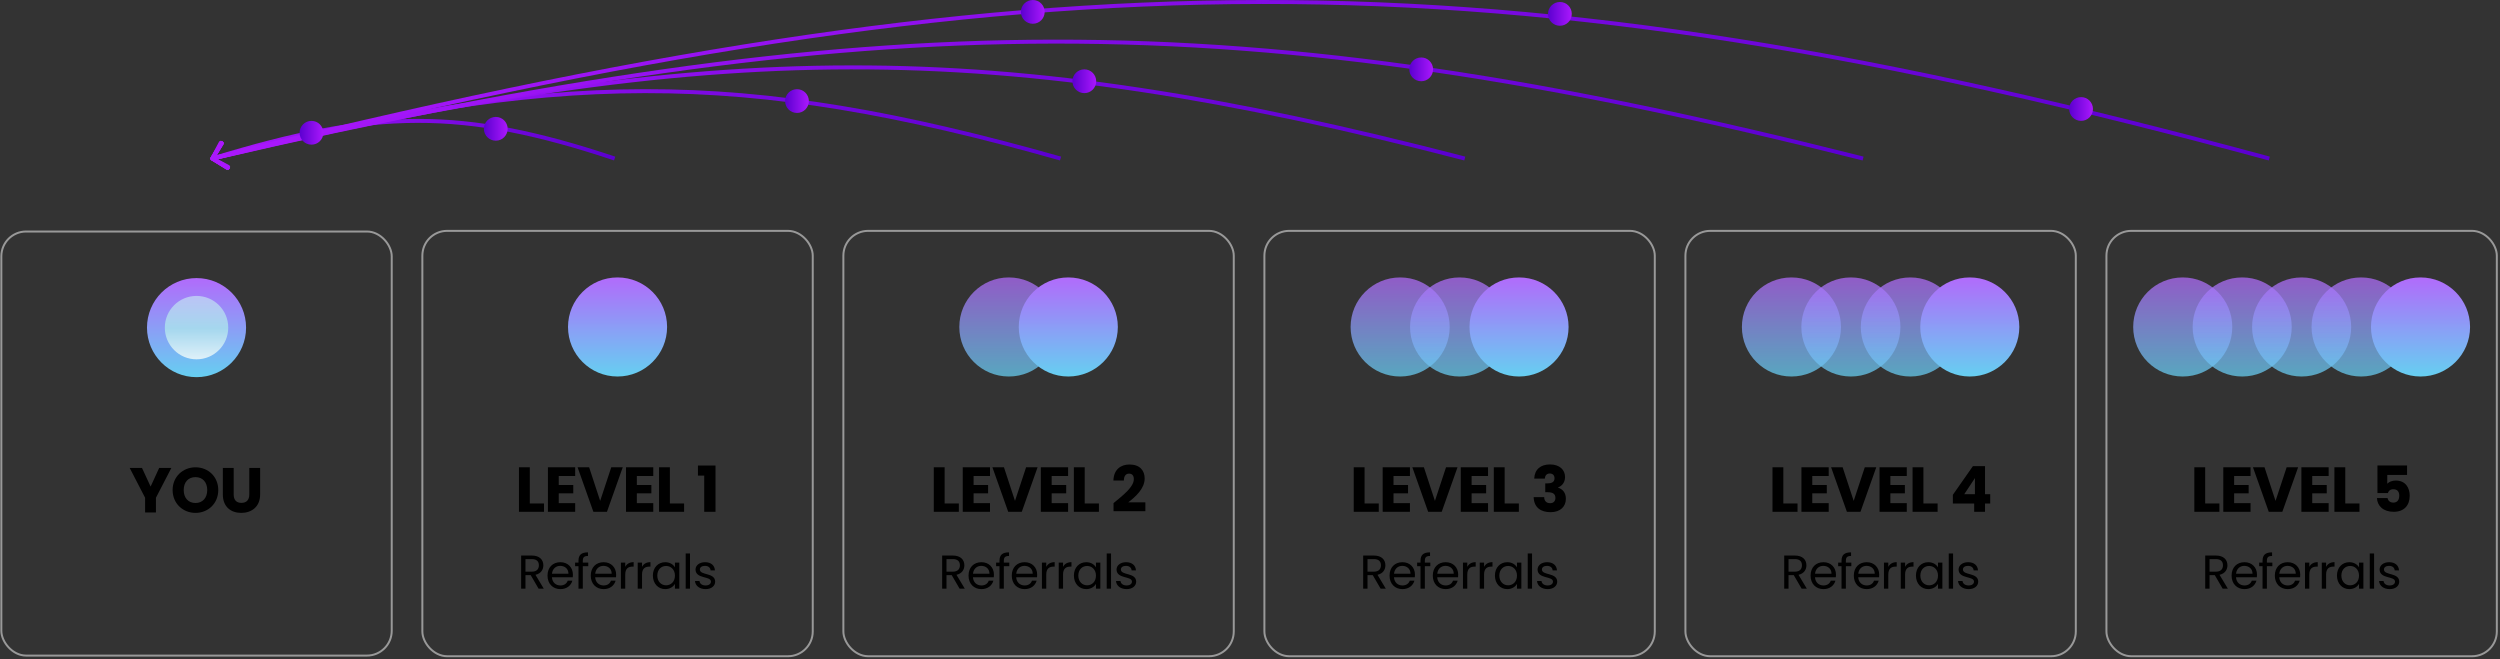 <svg width="1073" height="283" viewBox="0 0 1073 283" fill="none" xmlns="http://www.w3.org/2000/svg">
<rect x="0" y="0" width="1073" height="283" fill="#333333" stroke="none"/>
<rect x="0.575" y="99.364" width="167.552" height="182.011" rx="10.632" stroke="#999999" stroke-width="0.851"/>
<circle cx="84.351" cy="140.614" r="17.436" fill="url(#paint0_linear_4006_7017)" stroke="url(#paint1_linear_4006_7017)" stroke-width="7.655"/>
<path d="M62.277 213.63L55.663 200.838H60.943L64.645 208.839L68.319 200.838H73.544L66.931 213.63V219.944H62.277V213.63ZM93.682 210.336C93.682 216.079 89.327 220.134 83.911 220.134C78.495 220.134 74.086 216.079 74.086 210.336C74.086 204.594 78.495 200.566 83.911 200.566C89.355 200.566 93.682 204.594 93.682 210.336ZM78.849 210.336C78.849 213.684 80.808 215.889 83.911 215.889C86.96 215.889 88.946 213.684 88.946 210.336C88.946 206.934 86.96 204.784 83.911 204.784C80.808 204.784 78.849 206.934 78.849 210.336ZM95.645 212.242V200.838H100.299V212.269C100.299 214.528 101.415 215.834 103.62 215.834C105.824 215.834 106.995 214.528 106.995 212.269V200.838H111.649V212.242C111.649 217.522 107.947 220.134 103.538 220.134C99.102 220.134 95.645 217.522 95.645 212.242Z" fill="black"/>
<rect x="181.277" y="99.085" width="167.552" height="182.568" rx="10.632" stroke="#999999" stroke-width="0.851"/>
<circle cx="265.053" cy="140.336" r="21.263" fill="url(#paint2_linear_4006_7017)"/>
<path d="M222.737 200.56H227.392V216.073H233.488V219.666H222.737V200.56ZM246.867 200.56V204.288H239.818V208.153H246.05V211.746H239.818V215.937H246.867V219.666H235.164V200.56H246.867ZM257.591 214.985L262.353 200.56H267.28L260.503 219.666H254.678L247.901 200.56H252.855L257.591 214.985ZM280.384 200.56V204.288H273.334V208.153H279.567V211.746H273.334V215.937H280.384V219.666H268.68V200.56H280.384ZM282.861 200.56H287.515V216.073H293.611V219.666H282.861V200.56ZM302.252 219.666V204.125H299.557V199.798H307.096V219.666H302.252Z" fill="black"/>
<path d="M231.289 242.623C231.289 241.01 230.391 239.969 228.268 239.969H225.533V245.358H228.268C230.37 245.358 231.289 244.215 231.289 242.623ZM223.675 238.438H228.268C231.615 238.438 233.208 240.296 233.208 242.623C233.208 244.44 232.207 246.175 229.819 246.705L233.391 252.666H231.166L227.778 246.848H225.533V252.666H223.675V238.438ZM240.442 242.868C238.625 242.868 237.115 244.072 236.91 246.256H243.973C243.994 244.072 242.361 242.868 240.442 242.868ZM245.667 249.216C245.096 251.257 243.3 252.849 240.523 252.849C237.339 252.849 234.992 250.604 234.992 247.052C234.992 243.521 237.257 241.296 240.523 241.296C243.769 241.296 245.892 243.582 245.892 246.644C245.892 247.052 245.871 247.379 245.831 247.767H236.89C237.033 250.033 238.625 251.278 240.523 251.278C242.197 251.278 243.259 250.42 243.667 249.216H245.667ZM248.283 252.666V243.011H246.833V241.48H248.283V240.684C248.283 238.193 249.507 237.071 252.365 237.071V238.622C250.691 238.622 250.14 239.234 250.14 240.684V241.48H252.488V243.011H250.14V252.666H248.283ZM259.001 242.868C257.184 242.868 255.674 244.072 255.47 246.256H262.533C262.553 244.072 260.92 242.868 259.001 242.868ZM264.227 249.216C263.655 251.257 261.859 252.849 259.083 252.849C255.898 252.849 253.551 250.604 253.551 247.052C253.551 243.521 255.817 241.296 259.083 241.296C262.328 241.296 264.451 243.582 264.451 246.644C264.451 247.052 264.431 247.379 264.39 247.767H255.449C255.592 250.033 257.184 251.278 259.083 251.278C260.757 251.278 261.818 250.42 262.226 249.216H264.227ZM268.352 246.583V252.666H266.495V241.48H268.352V243.296C268.985 242.051 270.19 241.276 271.965 241.276V243.194H271.476C269.7 243.194 268.352 243.99 268.352 246.583ZM275.559 246.583V252.666H273.702V241.48H275.559V243.296C276.192 242.051 277.396 241.276 279.172 241.276V243.194H278.682C276.906 243.194 275.559 243.99 275.559 246.583ZM280.214 247.032C280.214 243.541 282.521 241.296 285.521 241.296C287.603 241.296 289.032 242.357 289.685 243.521V241.48H291.563V252.666H289.685V250.584C289.012 251.788 287.563 252.849 285.501 252.849C282.521 252.849 280.214 250.502 280.214 247.032ZM289.685 247.052C289.685 244.46 287.93 242.909 285.889 242.909C283.847 242.909 282.112 244.399 282.112 247.032C282.112 249.665 283.847 251.216 285.889 251.216C287.93 251.216 289.685 249.686 289.685 247.052ZM294.294 252.666V237.561H296.152V252.666H294.294ZM306.952 249.624C306.952 251.461 305.339 252.849 302.869 252.849C300.257 252.849 298.419 251.421 298.297 249.379H300.216C300.318 250.461 301.277 251.278 302.849 251.278C304.319 251.278 305.135 250.543 305.135 249.624C305.135 247.134 298.521 248.583 298.521 244.419C298.521 242.704 300.134 241.296 302.624 241.296C305.094 241.296 306.727 242.623 306.85 244.807H304.992C304.911 243.684 304.053 242.868 302.563 242.868C301.196 242.868 300.379 243.521 300.379 244.419C300.379 247.073 306.87 245.623 306.952 249.624Z" fill="black"/>
<rect x="361.978" y="99.085" width="167.552" height="182.568" rx="10.632" stroke="#999999" stroke-width="0.851"/>
<circle cx="432.997" cy="140.336" r="21.263" fill="url(#paint3_linear_4006_7017)" fill-opacity="0.74"/>
<circle cx="458.512" cy="140.336" r="21.263" fill="url(#paint4_linear_4006_7017)"/>
<path d="M400.781 200.56H405.436V216.073H411.532V219.666H400.781V200.56ZM424.911 200.56V204.288H417.862V208.153H424.094V211.746H417.862V215.937H424.911V219.666H413.208V200.56H424.911ZM435.634 214.985L440.397 200.56H445.324L438.547 219.666H432.722L425.945 200.56H430.899L435.634 214.985ZM458.428 200.56V204.288H451.378V208.153H457.611V211.746H451.378V215.937H458.428V219.666H446.724V200.56H458.428ZM460.905 200.56H465.559V216.073H471.655V219.666H460.905V200.56ZM477.928 219.394V215.937C482.147 212.453 486.637 208.997 486.637 205.649C486.637 204.207 485.984 203.281 484.569 203.281C483.181 203.281 482.364 204.37 482.364 206.248H477.874C478.01 201.431 481.14 199.362 484.759 199.362C489.277 199.362 491.291 202.002 491.291 205.35C491.291 209.704 487.399 213.188 484.242 215.61H491.591V219.394H477.928Z" fill="black"/>
<path d="M411.991 242.623C411.991 241.01 411.093 239.969 408.97 239.969H406.234V245.358H408.97C411.072 245.358 411.991 244.215 411.991 242.623ZM404.377 238.438H408.97C412.317 238.438 413.909 240.296 413.909 242.623C413.909 244.44 412.909 246.175 410.521 246.705L414.093 252.666H411.868L408.48 246.848H406.234V252.666H404.377V238.438ZM421.144 242.868C419.327 242.868 417.816 244.072 417.612 246.256H424.675C424.695 244.072 423.062 242.868 421.144 242.868ZM426.369 249.216C425.798 251.257 424.001 252.849 421.225 252.849C418.041 252.849 415.693 250.604 415.693 247.052C415.693 243.521 417.959 241.296 421.225 241.296C424.471 241.296 426.594 243.582 426.594 246.644C426.594 247.052 426.573 247.379 426.533 247.767H417.592C417.735 250.033 419.327 251.278 421.225 251.278C422.899 251.278 423.961 250.42 424.369 249.216H426.369ZM428.984 252.666V243.011H427.535V241.48H428.984V240.684C428.984 238.193 430.209 237.071 433.067 237.071V238.622C431.393 238.622 430.842 239.234 430.842 240.684V241.48H433.189V243.011H430.842V252.666H428.984ZM439.703 242.868C437.886 242.868 436.376 244.072 436.172 246.256H443.234C443.255 244.072 441.622 242.868 439.703 242.868ZM444.929 249.216C444.357 251.257 442.561 252.849 439.785 252.849C436.6 252.849 434.253 250.604 434.253 247.052C434.253 243.521 436.519 241.296 439.785 241.296C443.03 241.296 445.153 243.582 445.153 246.644C445.153 247.052 445.133 247.379 445.092 247.767H436.151C436.294 250.033 437.886 251.278 439.785 251.278C441.458 251.278 442.52 250.42 442.928 249.216H444.929ZM449.054 246.583V252.666H447.197V241.48H449.054V243.296C449.687 242.051 450.891 241.276 452.667 241.276V243.194H452.177C450.402 243.194 449.054 243.99 449.054 246.583ZM456.261 246.583V252.666H454.403V241.48H456.261V243.296C456.894 242.051 458.098 241.276 459.874 241.276V243.194H459.384C457.608 243.194 456.261 243.99 456.261 246.583ZM460.916 247.032C460.916 243.541 463.222 241.296 466.223 241.296C468.305 241.296 469.734 242.357 470.387 243.521V241.48H472.265V252.666H470.387V250.584C469.714 251.788 468.264 252.849 466.203 252.849C463.222 252.849 460.916 250.502 460.916 247.032ZM470.387 247.052C470.387 244.46 468.632 242.909 466.591 242.909C464.549 242.909 462.814 244.399 462.814 247.032C462.814 249.665 464.549 251.216 466.591 251.216C468.632 251.216 470.387 249.686 470.387 247.052ZM474.996 252.666V237.561H476.854V252.666H474.996ZM487.654 249.624C487.654 251.461 486.041 252.849 483.571 252.849C480.958 252.849 479.121 251.421 478.999 249.379H480.918C481.02 250.461 481.979 251.278 483.551 251.278C485.02 251.278 485.837 250.543 485.837 249.624C485.837 247.134 479.223 248.583 479.223 244.419C479.223 242.704 480.836 241.296 483.326 241.296C485.796 241.296 487.429 242.623 487.552 244.807H485.694C485.612 243.684 484.755 242.868 483.265 242.868C481.897 242.868 481.081 243.521 481.081 244.419C481.081 247.073 487.572 245.623 487.654 249.624Z" fill="black"/>
<rect x="542.68" y="99.085" width="167.552" height="182.568" rx="10.632" stroke="#999999" stroke-width="0.851"/>
<circle cx="600.941" cy="140.336" r="21.263" fill="url(#paint5_linear_4006_7017)" fill-opacity="0.74"/>
<circle cx="626.456" cy="140.336" r="21.263" fill="url(#paint6_linear_4006_7017)" fill-opacity="0.74"/>
<circle cx="651.972" cy="140.336" r="21.263" fill="url(#paint7_linear_4006_7017)"/>
<path d="M581.018 200.56H585.672V216.073H591.769V219.666H581.018V200.56ZM605.147 200.56V204.288H598.098V208.153H604.331V211.746H598.098V215.937H605.147V219.666H593.444V200.56H605.147ZM615.871 214.985L620.634 200.56H625.56L618.783 219.666H612.959L606.182 200.56H611.136L615.871 214.985ZM638.664 200.56V204.288H631.615V208.153H637.848V211.746H631.615V215.937H638.664V219.666H626.961V200.56H638.664ZM641.141 200.56H645.795V216.073H651.892V219.666H641.141V200.56ZM658.491 205.404C658.655 201.485 661.213 199.335 665.268 199.335C669.46 199.335 671.719 201.73 671.719 204.724C671.719 207.337 670.086 208.725 668.725 209.187V209.296C670.712 209.949 672.072 211.474 672.072 214.086C672.072 217.434 669.677 219.829 665.513 219.829C661.376 219.829 658.382 217.869 658.246 213.379H662.764C662.792 214.93 663.635 215.964 665.35 215.964C666.792 215.964 667.582 215.039 667.582 213.733C667.582 211.963 666.52 211.256 664.098 211.256H663.227V207.473H664.098C665.677 207.473 667.201 207.092 667.201 205.295C667.201 203.962 666.411 203.227 665.159 203.227C663.663 203.227 663.118 204.316 663.037 205.404H658.491Z" fill="black"/>
<path d="M592.693 242.623C592.693 241.01 591.794 239.969 589.672 239.969H586.936V245.358H589.672C591.774 245.358 592.693 244.215 592.693 242.623ZM585.079 238.438H589.672C593.019 238.438 594.611 240.296 594.611 242.623C594.611 244.44 593.611 246.175 591.223 246.705L594.795 252.666H592.57L589.182 246.848H586.936V252.666H585.079V238.438ZM601.845 242.868C600.029 242.868 598.518 244.072 598.314 246.256H605.377C605.397 244.072 603.764 242.868 601.845 242.868ZM607.071 249.216C606.5 251.257 604.703 252.849 601.927 252.849C598.743 252.849 596.395 250.604 596.395 247.052C596.395 243.521 598.661 241.296 601.927 241.296C605.173 241.296 607.296 243.582 607.296 246.644C607.296 247.052 607.275 247.379 607.234 247.767H598.294C598.437 250.033 600.029 251.278 601.927 251.278C603.601 251.278 604.662 250.42 605.071 249.216H607.071ZM609.686 252.666V243.011H608.237V241.48H609.686V240.684C609.686 238.193 610.911 237.071 613.769 237.071V238.622C612.095 238.622 611.544 239.234 611.544 240.684V241.48H613.891V243.011H611.544V252.666H609.686ZM620.405 242.868C618.588 242.868 617.078 244.072 616.874 246.256H623.936C623.957 244.072 622.324 242.868 620.405 242.868ZM625.63 249.216C625.059 251.257 623.263 252.849 620.487 252.849C617.302 252.849 614.955 250.604 614.955 247.052C614.955 243.521 617.221 241.296 620.487 241.296C623.732 241.296 625.855 243.582 625.855 246.644C625.855 247.052 625.835 247.379 625.794 247.767H616.853C616.996 250.033 618.588 251.278 620.487 251.278C622.16 251.278 623.222 250.42 623.63 249.216H625.63ZM629.756 246.583V252.666H627.899V241.48H629.756V243.296C630.389 242.051 631.593 241.276 633.369 241.276V243.194H632.879C631.103 243.194 629.756 243.99 629.756 246.583ZM636.963 246.583V252.666H635.105V241.48H636.963V243.296C637.596 242.051 638.8 241.276 640.576 241.276V243.194H640.086C638.31 243.194 636.963 243.99 636.963 246.583ZM641.618 247.032C641.618 243.541 643.924 241.296 646.925 241.296C649.007 241.296 650.436 242.357 651.089 243.521V241.48H652.967V252.666H651.089V250.584C650.416 251.788 648.966 252.849 646.905 252.849C643.924 252.849 641.618 250.502 641.618 247.032ZM651.089 247.052C651.089 244.46 649.334 242.909 647.292 242.909C645.251 242.909 643.516 244.399 643.516 247.032C643.516 249.665 645.251 251.216 647.292 251.216C649.334 251.216 651.089 249.686 651.089 247.052ZM655.698 252.666V237.561H657.555V252.666H655.698ZM668.356 249.624C668.356 251.461 666.743 252.849 664.273 252.849C661.66 252.849 659.823 251.421 659.701 249.379H661.619C661.721 250.461 662.681 251.278 664.253 251.278C665.722 251.278 666.539 250.543 666.539 249.624C666.539 247.134 659.925 248.583 659.925 244.419C659.925 242.704 661.538 241.296 664.028 241.296C666.498 241.296 668.131 242.623 668.253 244.807H666.396C666.314 243.684 665.457 242.868 663.967 242.868C662.599 242.868 661.783 243.521 661.783 244.419C661.783 247.073 668.274 245.623 668.356 249.624Z" fill="black"/>
<rect x="723.382" y="99.085" width="167.552" height="182.568" rx="10.632" stroke="#999999" stroke-width="0.851"/>
<circle cx="768.885" cy="140.336" r="21.263" fill="url(#paint8_linear_4006_7017)" fill-opacity="0.74"/>
<circle cx="794.401" cy="140.336" r="21.263" fill="url(#paint9_linear_4006_7017)" fill-opacity="0.74"/>
<circle cx="819.916" cy="140.336" r="21.263" fill="url(#paint10_linear_4006_7017)" fill-opacity="0.74"/>
<circle cx="845.432" cy="140.336" r="21.263" fill="url(#paint11_linear_4006_7017)"/>
<path d="M760.75 200.56H765.404V216.073H771.5V219.666H760.75V200.56ZM784.879 200.56V204.288H777.83V208.153H784.063V211.746H777.83V215.937H784.879V219.666H773.176V200.56H784.879ZM795.603 214.985L800.366 200.56H805.292L798.515 219.666H792.691L785.914 200.56H790.867L795.603 214.985ZM818.396 200.56V204.288H811.347V208.153H817.579V211.746H811.347V215.937H818.396V219.666H806.693V200.56H818.396ZM820.873 200.56H825.527V216.073H831.624V219.666H820.873V200.56ZM847.313 219.666V216.128H838.169V212.372L846.769 200.07H851.967V212.1H854.199V216.128H851.967V219.666H847.313ZM843.068 212.1H847.64V205.187L843.068 212.1Z" fill="black"/>
<path d="M773.394 242.623C773.394 241.01 772.496 239.969 770.373 239.969H767.638V245.358H770.373C772.476 245.358 773.394 244.215 773.394 242.623ZM765.781 238.438H770.373C773.721 238.438 775.313 240.296 775.313 242.623C775.313 244.44 774.313 246.175 771.925 246.705L775.497 252.666H773.272L769.883 246.848H767.638V252.666H765.781V238.438ZM782.547 242.868C780.731 242.868 779.22 244.072 779.016 246.256H786.079C786.099 244.072 784.466 242.868 782.547 242.868ZM787.773 249.216C787.201 251.257 785.405 252.849 782.629 252.849C779.445 252.849 777.097 250.604 777.097 247.052C777.097 243.521 779.363 241.296 782.629 241.296C785.875 241.296 787.997 243.582 787.997 246.644C787.997 247.052 787.977 247.379 787.936 247.767H778.996C779.138 250.033 780.731 251.278 782.629 251.278C784.303 251.278 785.364 250.42 785.772 249.216H787.773ZM790.388 252.666V243.011H788.939V241.48H790.388V240.684C790.388 238.193 791.613 237.071 794.471 237.071V238.622C792.797 238.622 792.246 239.234 792.246 240.684V241.48H794.593V243.011H792.246V252.666H790.388ZM801.107 242.868C799.29 242.868 797.779 244.072 797.575 246.256H804.638C804.658 244.072 803.025 242.868 801.107 242.868ZM806.332 249.216C805.761 251.257 803.964 252.849 801.188 252.849C798.004 252.849 795.657 250.604 795.657 247.052C795.657 243.521 797.922 241.296 801.188 241.296C804.434 241.296 806.557 243.582 806.557 246.644C806.557 247.052 806.536 247.379 806.496 247.767H797.555C797.698 250.033 799.29 251.278 801.188 251.278C802.862 251.278 803.924 250.42 804.332 249.216H806.332ZM810.458 246.583V252.666H808.6V241.48H810.458V243.296C811.091 242.051 812.295 241.276 814.071 241.276V243.194H813.581C811.805 243.194 810.458 243.99 810.458 246.583ZM817.665 246.583V252.666H815.807V241.48H817.665V243.296C818.297 242.051 819.502 241.276 821.278 241.276V243.194H820.788C819.012 243.194 817.665 243.99 817.665 246.583ZM822.32 247.032C822.32 243.541 824.626 241.296 827.627 241.296C829.709 241.296 831.138 242.357 831.791 243.521V241.48H833.669V252.666H831.791V250.584C831.117 251.788 829.668 252.849 827.606 252.849C824.626 252.849 822.32 250.502 822.32 247.032ZM831.791 247.052C831.791 244.46 830.035 242.909 827.994 242.909C825.953 242.909 824.218 244.399 824.218 247.032C824.218 249.665 825.953 251.216 827.994 251.216C830.035 251.216 831.791 249.686 831.791 247.052ZM836.4 252.666V237.561H838.257V252.666H836.4ZM849.057 249.624C849.057 251.461 847.445 252.849 844.975 252.849C842.362 252.849 840.525 251.421 840.402 249.379H842.321C842.423 250.461 843.383 251.278 844.954 251.278C846.424 251.278 847.241 250.543 847.241 249.624C847.241 247.134 840.627 248.583 840.627 244.419C840.627 242.704 842.24 241.296 844.73 241.296C847.2 241.296 848.833 242.623 848.955 244.807H847.098C847.016 243.684 846.159 242.868 844.669 242.868C843.301 242.868 842.485 243.521 842.485 244.419C842.485 247.073 848.976 245.623 849.057 249.624Z" fill="black"/>
<rect x="904.084" y="99.085" width="167.552" height="182.568" rx="10.632" stroke="#999999" stroke-width="0.851"/>
<circle cx="936.829" cy="140.336" r="21.263" fill="url(#paint12_linear_4006_7017)" fill-opacity="0.74"/>
<circle cx="962.345" cy="140.336" r="21.263" fill="url(#paint13_linear_4006_7017)" fill-opacity="0.74"/>
<circle cx="987.86" cy="140.336" r="21.263" fill="url(#paint14_linear_4006_7017)" fill-opacity="0.74"/>
<circle cx="1013.38" cy="140.336" r="21.263" fill="url(#paint15_linear_4006_7017)" fill-opacity="0.74"/>
<circle cx="1038.89" cy="140.336" r="21.263" fill="url(#paint16_linear_4006_7017)"/>
<path d="M941.811 200.56H946.465V216.073H952.561V219.666H941.811V200.56ZM965.94 200.56V204.288H958.891V208.153H965.123V211.746H958.891V215.937H965.94V219.666H954.237V200.56H965.94ZM976.664 214.985L981.427 200.56H986.353L979.576 219.666H973.751L966.975 200.56H971.928L976.664 214.985ZM999.457 200.56V204.288H992.408V208.153H998.64V211.746H992.408V215.937H999.457V219.666H987.754V200.56H999.457ZM1001.93 200.56H1006.59V216.073H1012.68V219.666H1001.93V200.56ZM1020.4 199.77H1033.11V203.853H1024.62V207.609C1025.33 206.82 1026.69 206.248 1028.27 206.248C1032.59 206.248 1034.25 209.541 1034.25 212.753C1034.25 216.944 1031.8 219.666 1027.39 219.666C1022.93 219.666 1020.35 217.189 1020.18 213.76H1024.73C1024.92 214.794 1025.71 215.719 1027.23 215.719C1029 215.719 1029.76 214.44 1029.76 212.726C1029.76 210.929 1028.86 209.977 1027.2 209.977C1025.9 209.977 1025.14 210.684 1024.89 211.61H1020.4V199.77Z" fill="black"/>
<path d="M954.096 242.623C954.096 241.01 953.198 239.969 951.075 239.969H948.34V245.358H951.075C953.178 245.358 954.096 244.215 954.096 242.623ZM946.482 238.438H951.075C954.423 238.438 956.015 240.296 956.015 242.623C956.015 244.44 955.015 246.175 952.627 246.705L956.199 252.666H953.974L950.585 246.848H948.34V252.666H946.482V238.438ZM963.249 242.868C961.433 242.868 959.922 244.072 959.718 246.256H966.781C966.801 244.072 965.168 242.868 963.249 242.868ZM968.475 249.216C967.903 251.257 966.107 252.849 963.331 252.849C960.147 252.849 957.799 250.604 957.799 247.052C957.799 243.521 960.065 241.296 963.331 241.296C966.576 241.296 968.699 243.582 968.699 246.644C968.699 247.052 968.679 247.379 968.638 247.767H959.697C959.84 250.033 961.433 251.278 963.331 251.278C965.005 251.278 966.066 250.42 966.474 249.216H968.475ZM971.09 252.666V243.011H969.641V241.48H971.09V240.684C971.09 238.193 972.315 237.071 975.172 237.071V238.622C973.499 238.622 972.948 239.234 972.948 240.684V241.48H975.295V243.011H972.948V252.666H971.09ZM981.809 242.868C979.992 242.868 978.481 244.072 978.277 246.256H985.34C985.36 244.072 983.727 242.868 981.809 242.868ZM987.034 249.216C986.463 251.257 984.666 252.849 981.89 252.849C978.706 252.849 976.358 250.604 976.358 247.052C976.358 243.521 978.624 241.296 981.89 241.296C985.136 241.296 987.259 243.582 987.259 246.644C987.259 247.052 987.238 247.379 987.198 247.767H978.257C978.4 250.033 979.992 251.278 981.89 251.278C983.564 251.278 984.626 250.42 985.034 249.216H987.034ZM991.16 246.583V252.666H989.302V241.48H991.16V243.296C991.793 242.051 992.997 241.276 994.773 241.276V243.194H994.283C992.507 243.194 991.16 243.99 991.16 246.583ZM998.366 246.583V252.666H996.509V241.48H998.366V243.296C998.999 242.051 1000.2 241.276 1001.98 241.276V243.194H1001.49C999.714 243.194 998.366 243.99 998.366 246.583ZM1003.02 247.032C1003.02 243.541 1005.33 241.296 1008.33 241.296C1010.41 241.296 1011.84 242.357 1012.49 243.521V241.48H1014.37V252.666H1012.49V250.584C1011.82 251.788 1010.37 252.849 1008.31 252.849C1005.33 252.849 1003.02 250.502 1003.02 247.032ZM1012.49 247.052C1012.49 244.46 1010.74 242.909 1008.7 242.909C1006.65 242.909 1004.92 244.399 1004.92 247.032C1004.92 249.665 1006.65 251.216 1008.7 251.216C1010.74 251.216 1012.49 249.686 1012.49 247.052ZM1017.1 252.666V237.561H1018.96V252.666H1017.1ZM1029.76 249.624C1029.76 251.461 1028.15 252.849 1025.68 252.849C1023.06 252.849 1021.23 251.421 1021.1 249.379H1023.02C1023.13 250.461 1024.08 251.278 1025.66 251.278C1027.13 251.278 1027.94 250.543 1027.94 249.624C1027.94 247.134 1021.33 248.583 1021.33 244.419C1021.33 242.704 1022.94 241.296 1025.43 241.296C1027.9 241.296 1029.53 242.623 1029.66 244.807H1027.8C1027.72 243.684 1026.86 242.868 1025.37 242.868C1024 242.868 1023.19 243.521 1023.19 244.419C1023.19 247.073 1029.68 245.623 1029.76 249.624Z" fill="black"/>
<path d="M90.404 67.643C90.184 68.058 90.341 68.573 90.757 68.793L97.519 72.38C97.933 72.6 98.448 72.442 98.668 72.027C98.889 71.612 98.731 71.098 98.316 70.877L92.305 67.689L95.494 61.678C95.714 61.263 95.556 60.748 95.141 60.528C94.726 60.308 94.211 60.466 93.991 60.881L90.404 67.643ZM264.08 67.235C231.461 56.359 205.62 50.988 179.183 51.031C152.75 51.075 125.779 56.53 90.906 67.228L91.404 68.855C126.206 58.179 152.994 52.775 179.185 52.732C205.372 52.69 231.02 58.005 263.542 68.848L264.08 67.235Z" fill="url(#paint17_linear_4006_7017)"/>
<path d="M90.421 67.611C90.184 68.016 90.32 68.537 90.725 68.775L97.326 72.649C97.732 72.887 98.253 72.751 98.49 72.346C98.728 71.941 98.593 71.42 98.187 71.182L92.319 67.739L95.763 61.87C96.001 61.465 95.865 60.944 95.46 60.706C95.055 60.468 94.534 60.604 94.296 61.009L90.421 67.611ZM455.409 67.223C386.696 47.779 332.334 38.197 276.752 38.274C221.174 38.351 164.424 48.086 90.941 67.219L91.369 68.865C164.788 49.749 221.381 40.052 276.754 39.975C332.123 39.898 386.32 49.44 454.946 68.86L455.409 67.223Z" fill="url(#paint18_linear_4006_7017)"/>
<path d="M90.43 67.596C90.184 67.996 90.309 68.52 90.71 68.766L97.231 72.775C97.631 73.021 98.154 72.896 98.401 72.496C98.647 72.096 98.522 71.572 98.121 71.326L92.325 67.762L95.889 61.966C96.135 61.566 96.01 61.042 95.609 60.796C95.209 60.55 94.686 60.675 94.439 61.075L90.43 67.596ZM628.897 67.218C527.457 40.917 447.229 27.963 365.214 28.068C283.203 28.172 199.449 41.333 90.958 67.214L91.353 68.869C199.783 43.002 283.393 29.873 365.216 29.769C447.036 29.665 527.112 42.585 628.47 68.865L628.897 67.218Z" fill="url(#paint19_linear_4006_7017)"/>
<path d="M90.433 67.592C90.185 67.99 90.307 68.515 90.705 68.763L97.202 72.812C97.6 73.06 98.125 72.939 98.373 72.54C98.622 72.141 98.5 71.617 98.101 71.368L92.327 67.77L95.925 61.995C96.174 61.596 96.052 61.072 95.653 60.823C95.255 60.575 94.73 60.697 94.482 61.095L90.433 67.592ZM799.846 67.217C666.158 33.486 560.441 16.877 452.376 17.011C344.315 17.145 233.948 34.02 90.963 67.213L91.347 68.87C234.273 35.691 344.499 18.846 452.378 18.712C560.253 18.579 665.822 35.156 799.43 68.866L799.846 67.217Z" fill="url(#paint20_linear_4006_7017)"/>
<path d="M90.426 67.604C90.184 68.006 90.314 68.529 90.717 68.771L97.279 72.712C97.681 72.954 98.204 72.824 98.446 72.421C98.688 72.019 98.557 71.496 98.155 71.254L92.322 67.751L95.826 61.918C96.068 61.515 95.937 60.993 95.535 60.751C95.132 60.509 94.61 60.639 94.368 61.042L90.426 67.604ZM974.217 67.221C807.636 22.058 675.915 -0.178 541.272 0.001C406.633 0.18 269.117 22.773 90.949 67.216L91.361 68.867C269.466 24.439 406.831 1.881 541.274 1.702C675.713 1.523 807.276 23.723 973.772 68.862L974.217 67.221Z" fill="url(#paint21_linear_4006_7017)"/>
<circle cx="893.195" cy="46.779" r="5.103" fill="url(#paint22_linear_4006_7017)"/>
<circle cx="669.508" cy="5.954" r="5.103" fill="url(#paint23_linear_4006_7017)"/>
<circle cx="609.972" cy="29.768" r="5.103" fill="url(#paint24_linear_4006_7017)"/>
<circle cx="465.384" cy="34.871" r="5.103" fill="url(#paint25_linear_4006_7017)"/>
<circle cx="443.27" cy="5.103" r="5.103" fill="url(#paint26_linear_4006_7017)"/>
<circle cx="133.681" cy="56.985" r="5.103" fill="url(#paint27_linear_4006_7017)"/>
<circle cx="212.779" cy="55.284" r="5.103" fill="url(#paint28_linear_4006_7017)"/>
<circle cx="342.058" cy="43.377" r="5.103" fill="url(#paint29_linear_4006_7017)"/>
<defs>
<linearGradient id="paint0_linear_4006_7017" x1="84.351" y1="119.351" x2="84.351" y2="161.877" gradientUnits="userSpaceOnUse">
<stop stop-color="#C8B9FA"/>
<stop offset="0.51" stop-color="#A5D7EE"/>
<stop offset="1" stop-color="white"/>
</linearGradient>
<linearGradient id="paint1_linear_4006_7017" x1="84.351" y1="119.351" x2="84.351" y2="161.877" gradientUnits="userSpaceOnUse">
<stop stop-color="#B16BFB"/>
<stop offset="1" stop-color="#66CFF1"/>
</linearGradient>
<linearGradient id="paint2_linear_4006_7017" x1="265.053" y1="119.073" x2="265.053" y2="161.599" gradientUnits="userSpaceOnUse">
<stop stop-color="#B16BFB"/>
<stop offset="1" stop-color="#66CFF1"/>
</linearGradient>
<linearGradient id="paint3_linear_4006_7017" x1="432.997" y1="119.073" x2="432.997" y2="161.599" gradientUnits="userSpaceOnUse">
<stop stop-color="#B16BFB"/>
<stop offset="1" stop-color="#66CFF1"/>
</linearGradient>
<linearGradient id="paint4_linear_4006_7017" x1="458.512" y1="119.073" x2="458.512" y2="161.599" gradientUnits="userSpaceOnUse">
<stop stop-color="#B16BFB"/>
<stop offset="1" stop-color="#66CFF1"/>
</linearGradient>
<linearGradient id="paint5_linear_4006_7017" x1="600.941" y1="119.073" x2="600.941" y2="161.599" gradientUnits="userSpaceOnUse">
<stop stop-color="#B16BFB"/>
<stop offset="1" stop-color="#66CFF1"/>
</linearGradient>
<linearGradient id="paint6_linear_4006_7017" x1="626.456" y1="119.073" x2="626.456" y2="161.599" gradientUnits="userSpaceOnUse">
<stop stop-color="#B16BFB"/>
<stop offset="1" stop-color="#66CFF1"/>
</linearGradient>
<linearGradient id="paint7_linear_4006_7017" x1="651.972" y1="119.073" x2="651.972" y2="161.599" gradientUnits="userSpaceOnUse">
<stop stop-color="#B16BFB"/>
<stop offset="1" stop-color="#66CFF1"/>
</linearGradient>
<linearGradient id="paint8_linear_4006_7017" x1="768.885" y1="119.073" x2="768.885" y2="161.599" gradientUnits="userSpaceOnUse">
<stop stop-color="#B16BFB"/>
<stop offset="1" stop-color="#66CFF1"/>
</linearGradient>
<linearGradient id="paint9_linear_4006_7017" x1="794.401" y1="119.073" x2="794.401" y2="161.599" gradientUnits="userSpaceOnUse">
<stop stop-color="#B16BFB"/>
<stop offset="1" stop-color="#66CFF1"/>
</linearGradient>
<linearGradient id="paint10_linear_4006_7017" x1="819.916" y1="119.073" x2="819.916" y2="161.599" gradientUnits="userSpaceOnUse">
<stop stop-color="#B16BFB"/>
<stop offset="1" stop-color="#66CFF1"/>
</linearGradient>
<linearGradient id="paint11_linear_4006_7017" x1="845.432" y1="119.073" x2="845.432" y2="161.599" gradientUnits="userSpaceOnUse">
<stop stop-color="#B16BFB"/>
<stop offset="1" stop-color="#66CFF1"/>
</linearGradient>
<linearGradient id="paint12_linear_4006_7017" x1="936.829" y1="119.073" x2="936.829" y2="161.599" gradientUnits="userSpaceOnUse">
<stop stop-color="#B16BFB"/>
<stop offset="1" stop-color="#66CFF1"/>
</linearGradient>
<linearGradient id="paint13_linear_4006_7017" x1="962.345" y1="119.073" x2="962.345" y2="161.599" gradientUnits="userSpaceOnUse">
<stop stop-color="#B16BFB"/>
<stop offset="1" stop-color="#66CFF1"/>
</linearGradient>
<linearGradient id="paint14_linear_4006_7017" x1="987.86" y1="119.073" x2="987.86" y2="161.599" gradientUnits="userSpaceOnUse">
<stop stop-color="#B16BFB"/>
<stop offset="1" stop-color="#66CFF1"/>
</linearGradient>
<linearGradient id="paint15_linear_4006_7017" x1="1013.38" y1="119.073" x2="1013.38" y2="161.599" gradientUnits="userSpaceOnUse">
<stop stop-color="#B16BFB"/>
<stop offset="1" stop-color="#66CFF1"/>
</linearGradient>
<linearGradient id="paint16_linear_4006_7017" x1="1038.89" y1="119.073" x2="1038.89" y2="161.599" gradientUnits="userSpaceOnUse">
<stop stop-color="#B16BFB"/>
<stop offset="1" stop-color="#66CFF1"/>
</linearGradient>
<linearGradient id="paint17_linear_4006_7017" x1="263.811" y1="59.962" x2="91.155" y2="59.962" gradientUnits="userSpaceOnUse">
<stop stop-color="#5B00D0"/>
<stop offset="1" stop-color="#AA18FC"/>
</linearGradient>
<linearGradient id="paint18_linear_4006_7017" x1="455.177" y1="53.583" x2="91.155" y2="53.583" gradientUnits="userSpaceOnUse">
<stop stop-color="#5B00D0"/>
<stop offset="1" stop-color="#AA18FC"/>
</linearGradient>
<linearGradient id="paint19_linear_4006_7017" x1="628.683" y1="48.48" x2="91.155" y2="48.48" gradientUnits="userSpaceOnUse">
<stop stop-color="#5B00D0"/>
<stop offset="1" stop-color="#AA18FC"/>
</linearGradient>
<linearGradient id="paint20_linear_4006_7017" x1="799.638" y1="42.951" x2="91.155" y2="42.951" gradientUnits="userSpaceOnUse">
<stop stop-color="#5B00D0"/>
<stop offset="1" stop-color="#AA18FC"/>
</linearGradient>
<linearGradient id="paint21_linear_4006_7017" x1="973.994" y1="34.446" x2="91.155" y2="34.446" gradientUnits="userSpaceOnUse">
<stop stop-color="#5B00D0"/>
<stop offset="1" stop-color="#AA18FC"/>
</linearGradient>
<linearGradient id="paint22_linear_4006_7017" x1="888.092" y1="46.779" x2="898.298" y2="46.779" gradientUnits="userSpaceOnUse">
<stop stop-color="#5B00D0"/>
<stop offset="1" stop-color="#AA18FC"/>
</linearGradient>
<linearGradient id="paint23_linear_4006_7017" x1="664.405" y1="5.954" x2="674.612" y2="5.954" gradientUnits="userSpaceOnUse">
<stop stop-color="#5B00D0"/>
<stop offset="1" stop-color="#AA18FC"/>
</linearGradient>
<linearGradient id="paint24_linear_4006_7017" x1="604.869" y1="29.768" x2="615.075" y2="29.768" gradientUnits="userSpaceOnUse">
<stop stop-color="#5B00D0"/>
<stop offset="1" stop-color="#AA18FC"/>
</linearGradient>
<linearGradient id="paint25_linear_4006_7017" x1="460.281" y1="34.871" x2="470.487" y2="34.871" gradientUnits="userSpaceOnUse">
<stop stop-color="#5B00D0"/>
<stop offset="1" stop-color="#AA18FC"/>
</linearGradient>
<linearGradient id="paint26_linear_4006_7017" x1="438.167" y1="5.103" x2="448.373" y2="5.103" gradientUnits="userSpaceOnUse">
<stop stop-color="#5B00D0"/>
<stop offset="1" stop-color="#AA18FC"/>
</linearGradient>
<linearGradient id="paint27_linear_4006_7017" x1="128.578" y1="56.985" x2="138.784" y2="56.985" gradientUnits="userSpaceOnUse">
<stop stop-color="#5B00D0"/>
<stop offset="1" stop-color="#AA18FC"/>
</linearGradient>
<linearGradient id="paint28_linear_4006_7017" x1="207.676" y1="55.284" x2="217.883" y2="55.284" gradientUnits="userSpaceOnUse">
<stop stop-color="#5B00D0"/>
<stop offset="1" stop-color="#AA18FC"/>
</linearGradient>
<linearGradient id="paint29_linear_4006_7017" x1="336.955" y1="43.377" x2="347.161" y2="43.377" gradientUnits="userSpaceOnUse">
<stop stop-color="#5B00D0"/>
<stop offset="1" stop-color="#AA18FC"/>
</linearGradient>
</defs>
</svg>
